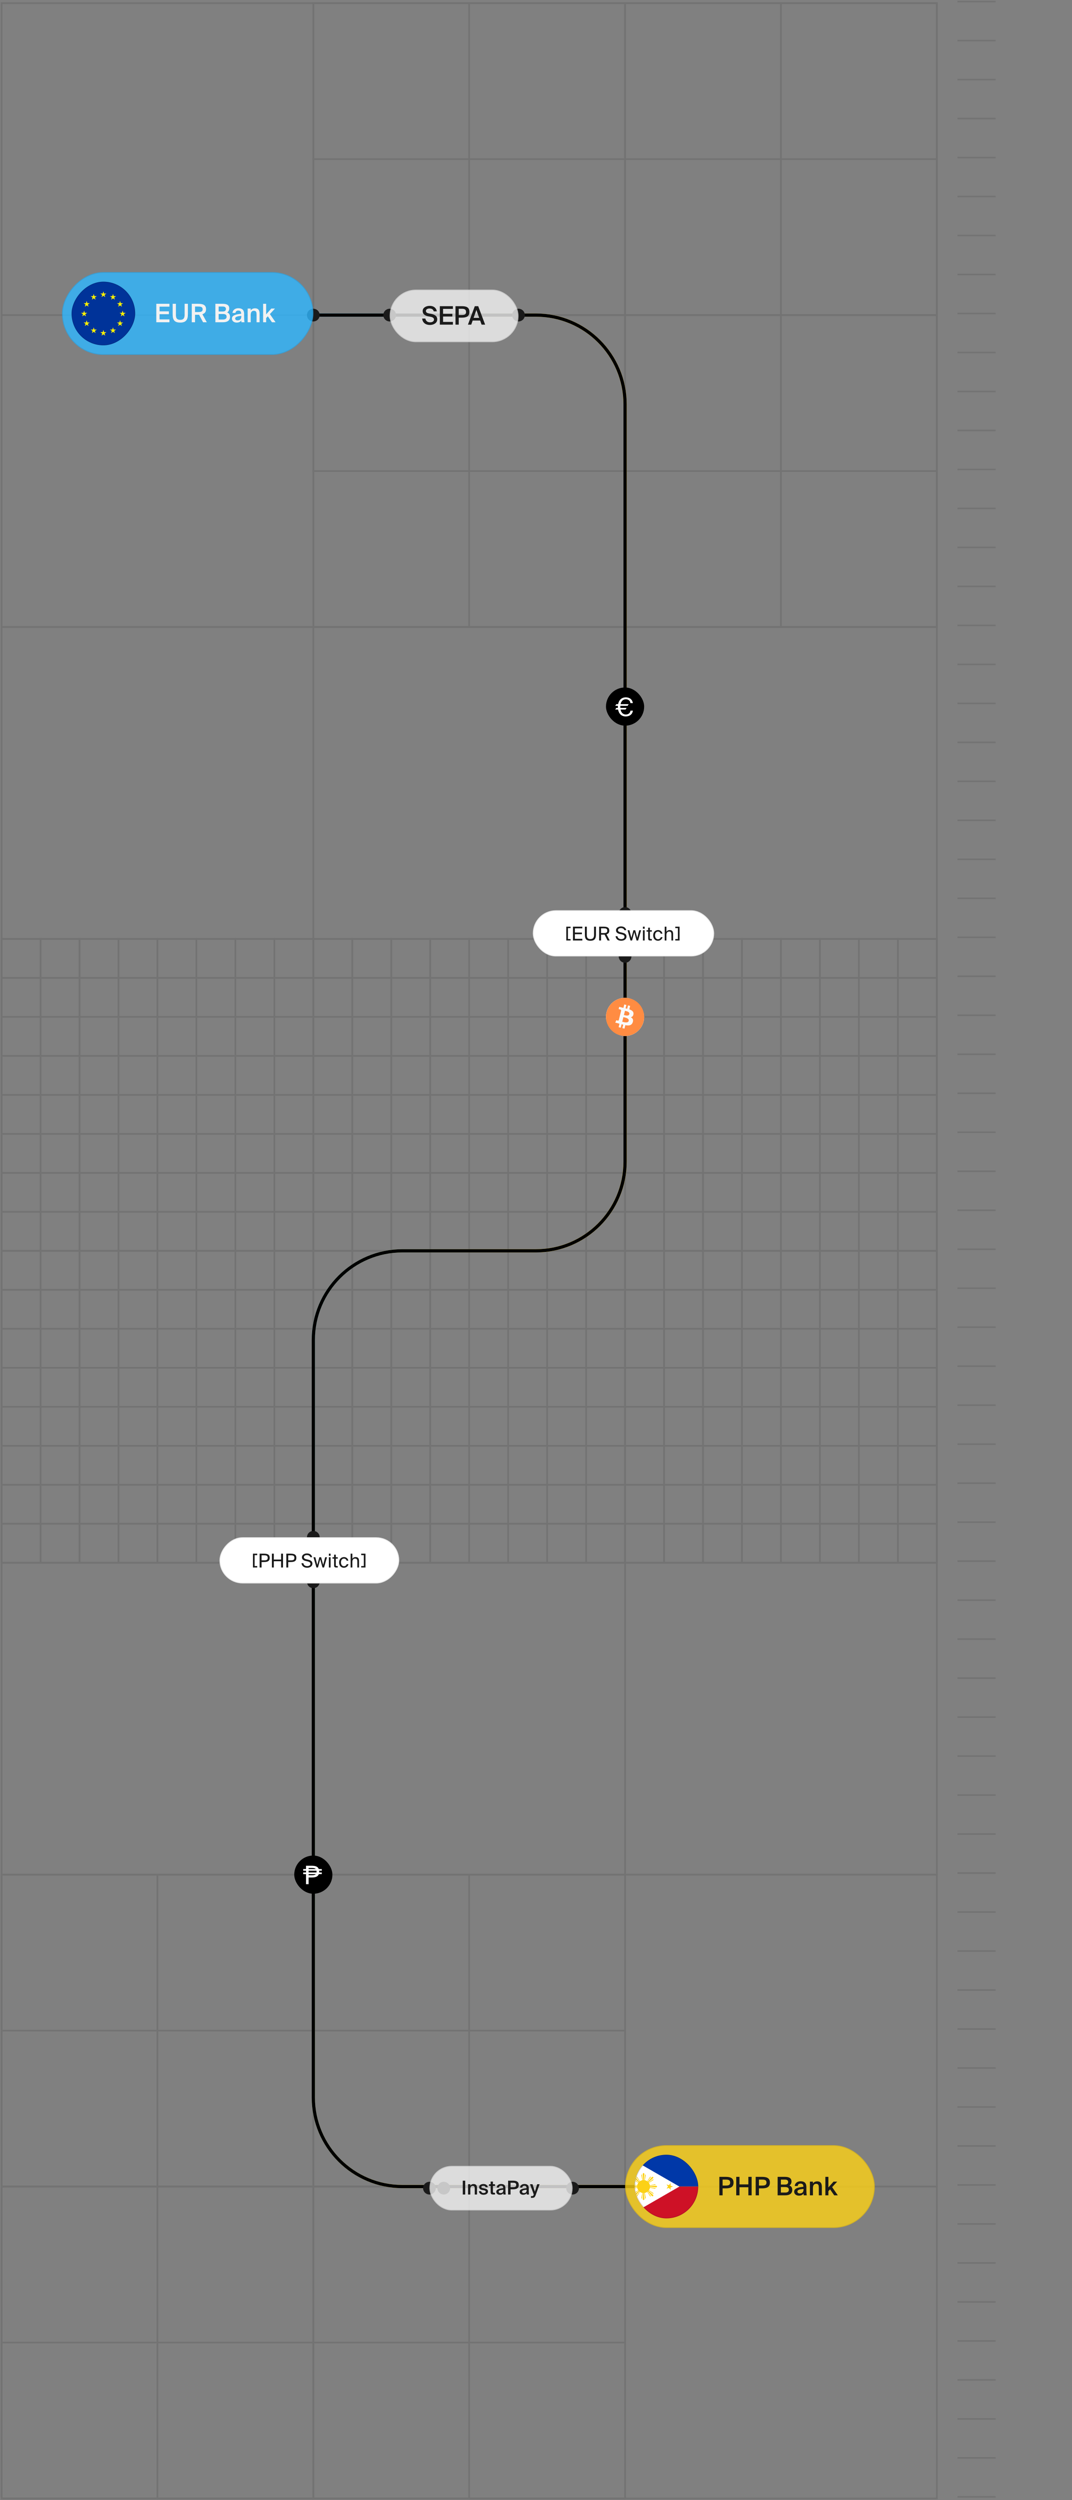 <svg width="674" height="1571" viewBox="0 0 674 1571" fill="none" xmlns="http://www.w3.org/2000/svg">
<rect x="0" y="0" width="674" height="1571" fill="#808080" stroke="none"/>
<g opacity="0.1">
<rect width="588" height="1568" transform="matrix(-1 0 0 1 589 2)" stroke="black"/>
<rect width="196" height="196" transform="matrix(-1 0 0 1 589 2)" stroke="black"/>
<rect width="98" height="98" transform="matrix(-1 0 0 1 589 2)" stroke="black"/>
<rect width="98" height="98" transform="matrix(-1 0 0 1 491 2)" stroke="black"/>
<rect width="98" height="98" transform="matrix(-1 0 0 1 589 100)" stroke="black"/>
<rect width="98" height="98" transform="matrix(-1 0 0 1 491 100)" stroke="black"/>
<rect width="196" height="196" transform="matrix(-1 0 0 1 393 2)" stroke="black"/>
<rect width="98" height="98" transform="matrix(-1 0 0 1 393 2)" stroke="black"/>
<rect width="98" height="98" transform="matrix(-1 0 0 1 295 2)" stroke="black"/>
<rect width="98" height="98" transform="matrix(-1 0 0 1 393 100)" stroke="black"/>
<rect width="98" height="98" transform="matrix(-1 0 0 1 295 100)" stroke="black"/>
<rect width="196" height="196" transform="matrix(-1 0 0 1 197 2)" stroke="black"/>
<rect width="196" height="196" transform="matrix(-1 0 0 1 589 198)" stroke="black"/>
<rect width="98" height="98" transform="matrix(-1 0 0 1 589 198)" stroke="black"/>
<rect width="98" height="98" transform="matrix(-1 0 0 1 491 198)" stroke="black"/>
<rect width="98" height="98" transform="matrix(-1 0 0 1 589 296)" stroke="black"/>
<rect width="98" height="98" transform="matrix(-1 0 0 1 491 296)" stroke="black"/>
<rect width="196" height="196" transform="matrix(-1 0 0 1 393 198)" stroke="black"/>
<rect width="98" height="98" transform="matrix(-1 0 0 1 393 198)" stroke="black"/>
<rect width="98" height="98" transform="matrix(-1 0 0 1 295 198)" stroke="black"/>
<rect width="98" height="98" transform="matrix(-1 0 0 1 393 296)" stroke="black"/>
<rect width="98" height="98" transform="matrix(-1 0 0 1 295 296)" stroke="black"/>
<rect width="196" height="196" transform="matrix(-1 0 0 1 197 198)" stroke="black"/>
<rect width="196" height="196" transform="matrix(-1 0 0 1 589 394)" stroke="black"/>
<rect width="196" height="196" transform="matrix(-1 0 0 1 393 394)" stroke="black"/>
<rect width="196" height="196" transform="matrix(-1 0 0 1 197 394)" stroke="black"/>
<rect width="196" height="196" transform="matrix(-1 0 0 1 589 590)" stroke="black"/>
<rect width="24.5" height="24.5" transform="matrix(-1 0 0 1 589 590)" stroke="black"/>
<rect width="24.5" height="24.5" transform="matrix(-1 0 0 1 564.5 590)" stroke="black"/>
<rect width="24.5" height="24.5" transform="matrix(-1 0 0 1 540 590)" stroke="black"/>
<rect width="24.5" height="24.5" transform="matrix(-1 0 0 1 515.5 590)" stroke="black"/>
<rect width="24.5" height="24.5" transform="matrix(-1 0 0 1 491 590)" stroke="black"/>
<rect width="24.5" height="24.5" transform="matrix(-1 0 0 1 466.5 590)" stroke="black"/>
<rect width="24.5" height="24.5" transform="matrix(-1 0 0 1 442 590)" stroke="black"/>
<rect width="24.5" height="24.5" transform="matrix(-1 0 0 1 417.5 590)" stroke="black"/>
<rect width="24.5" height="24.5" transform="matrix(-1 0 0 1 589 614.5)" stroke="black"/>
<rect width="24.5" height="24.5" transform="matrix(-1 0 0 1 564.5 614.5)" stroke="black"/>
<rect width="24.5" height="24.5" transform="matrix(-1 0 0 1 540 614.5)" stroke="black"/>
<rect width="24.5" height="24.5" transform="matrix(-1 0 0 1 515.5 614.5)" stroke="black"/>
<rect width="24.5" height="24.5" transform="matrix(-1 0 0 1 491 614.5)" stroke="black"/>
<rect width="24.5" height="24.5" transform="matrix(-1 0 0 1 466.5 614.5)" stroke="black"/>
<rect width="24.5" height="24.5" transform="matrix(-1 0 0 1 442 614.5)" stroke="black"/>
<rect width="24.5" height="24.5" transform="matrix(-1 0 0 1 417.5 614.5)" stroke="black"/>
<rect width="24.5" height="24.5" transform="matrix(-1 0 0 1 589 639)" stroke="black"/>
<rect width="24.5" height="24.5" transform="matrix(-1 0 0 1 564.5 639)" stroke="black"/>
<rect width="24.5" height="24.5" transform="matrix(-1 0 0 1 540 639)" stroke="black"/>
<rect width="24.5" height="24.5" transform="matrix(-1 0 0 1 515.5 639)" stroke="black"/>
<rect width="24.5" height="24.5" transform="matrix(-1 0 0 1 491 639)" stroke="black"/>
<rect width="24.5" height="24.5" transform="matrix(-1 0 0 1 466.5 639)" stroke="black"/>
<rect width="24.5" height="24.5" transform="matrix(-1 0 0 1 442 639)" stroke="black"/>
<rect width="24.5" height="24.5" transform="matrix(-1 0 0 1 417.5 639)" stroke="black"/>
<rect width="24.5" height="24.5" transform="matrix(-1 0 0 1 589 663.5)" stroke="black"/>
<rect width="24.5" height="24.5" transform="matrix(-1 0 0 1 564.5 663.5)" stroke="black"/>
<rect width="24.5" height="24.5" transform="matrix(-1 0 0 1 540 663.5)" stroke="black"/>
<rect width="24.5" height="24.5" transform="matrix(-1 0 0 1 515.5 663.5)" stroke="black"/>
<rect width="24.5" height="24.5" transform="matrix(-1 0 0 1 491 663.5)" stroke="black"/>
<rect width="24.5" height="24.5" transform="matrix(-1 0 0 1 466.5 663.5)" stroke="black"/>
<rect width="24.5" height="24.5" transform="matrix(-1 0 0 1 442 663.5)" stroke="black"/>
<rect width="24.5" height="24.5" transform="matrix(-1 0 0 1 417.5 663.5)" stroke="black"/>
<rect width="24.5" height="24.5" transform="matrix(-1 0 0 1 589 688)" stroke="black"/>
<rect width="24.5" height="24.5" transform="matrix(-1 0 0 1 564.5 688)" stroke="black"/>
<rect width="24.5" height="24.5" transform="matrix(-1 0 0 1 540 688)" stroke="black"/>
<rect width="24.5" height="24.5" transform="matrix(-1 0 0 1 515.5 688)" stroke="black"/>
<rect width="24.5" height="24.5" transform="matrix(-1 0 0 1 491 688)" stroke="black"/>
<rect width="24.5" height="24.5" transform="matrix(-1 0 0 1 466.5 688)" stroke="black"/>
<rect width="24.5" height="24.5" transform="matrix(-1 0 0 1 442 688)" stroke="black"/>
<rect width="24.5" height="24.5" transform="matrix(-1 0 0 1 417.5 688)" stroke="black"/>
<rect width="24.5" height="24.5" transform="matrix(-1 0 0 1 589 712.5)" stroke="black"/>
<rect width="24.5" height="24.5" transform="matrix(-1 0 0 1 564.5 712.5)" stroke="black"/>
<rect width="24.5" height="24.5" transform="matrix(-1 0 0 1 540 712.5)" stroke="black"/>
<rect width="24.5" height="24.5" transform="matrix(-1 0 0 1 515.5 712.5)" stroke="black"/>
<rect width="24.5" height="24.5" transform="matrix(-1 0 0 1 491 712.5)" stroke="black"/>
<rect width="24.5" height="24.5" transform="matrix(-1 0 0 1 466.5 712.5)" stroke="black"/>
<rect width="24.5" height="24.5" transform="matrix(-1 0 0 1 442 712.5)" stroke="black"/>
<rect width="24.5" height="24.5" transform="matrix(-1 0 0 1 417.5 712.5)" stroke="black"/>
<rect width="24.5" height="24.5" transform="matrix(-1 0 0 1 589 737)" stroke="black"/>
<rect width="24.5" height="24.5" transform="matrix(-1 0 0 1 564.5 737)" stroke="black"/>
<rect width="24.5" height="24.5" transform="matrix(-1 0 0 1 540 737)" stroke="black"/>
<rect width="24.5" height="24.5" transform="matrix(-1 0 0 1 515.5 737)" stroke="black"/>
<rect width="24.5" height="24.5" transform="matrix(-1 0 0 1 491 737)" stroke="black"/>
<rect width="24.5" height="24.5" transform="matrix(-1 0 0 1 466.5 737)" stroke="black"/>
<rect width="24.5" height="24.5" transform="matrix(-1 0 0 1 442 737)" stroke="black"/>
<rect width="24.5" height="24.5" transform="matrix(-1 0 0 1 417.5 737)" stroke="black"/>
<rect width="24.5" height="24.5" transform="matrix(-1 0 0 1 589 761.5)" stroke="black"/>
<rect width="24.5" height="24.5" transform="matrix(-1 0 0 1 564.5 761.5)" stroke="black"/>
<rect width="24.5" height="24.5" transform="matrix(-1 0 0 1 540 761.5)" stroke="black"/>
<rect width="24.5" height="24.5" transform="matrix(-1 0 0 1 515.5 761.5)" stroke="black"/>
<rect width="24.5" height="24.5" transform="matrix(-1 0 0 1 491 761.5)" stroke="black"/>
<rect width="24.5" height="24.5" transform="matrix(-1 0 0 1 466.5 761.5)" stroke="black"/>
<rect width="24.5" height="24.5" transform="matrix(-1 0 0 1 442 761.5)" stroke="black"/>
<rect width="24.5" height="24.5" transform="matrix(-1 0 0 1 417.5 761.5)" stroke="black"/>
<rect width="196" height="196" transform="matrix(-1 0 0 1 393 590)" stroke="black"/>
<rect width="24.5" height="24.5" transform="matrix(-1 0 0 1 393 590)" stroke="black"/>
<rect width="24.5" height="24.5" transform="matrix(-1 0 0 1 368.5 590)" stroke="black"/>
<rect width="24.5" height="24.5" transform="matrix(-1 0 0 1 344 590)" stroke="black"/>
<rect width="24.5" height="24.5" transform="matrix(-1 0 0 1 319.5 590)" stroke="black"/>
<rect width="24.5" height="24.5" transform="matrix(-1 0 0 1 295 590)" stroke="black"/>
<rect width="24.5" height="24.5" transform="matrix(-1 0 0 1 270.5 590)" stroke="black"/>
<rect width="24.5" height="24.5" transform="matrix(-1 0 0 1 246 590)" stroke="black"/>
<rect width="24.5" height="24.5" transform="matrix(-1 0 0 1 221.5 590)" stroke="black"/>
<rect width="24.5" height="24.5" transform="matrix(-1 0 0 1 393 614.5)" stroke="black"/>
<rect width="24.5" height="24.5" transform="matrix(-1 0 0 1 368.5 614.5)" stroke="black"/>
<rect width="24.5" height="24.5" transform="matrix(-1 0 0 1 344 614.5)" stroke="black"/>
<rect width="24.5" height="24.5" transform="matrix(-1 0 0 1 319.5 614.5)" stroke="black"/>
<rect width="24.5" height="24.5" transform="matrix(-1 0 0 1 295 614.5)" stroke="black"/>
<rect width="24.5" height="24.5" transform="matrix(-1 0 0 1 270.5 614.5)" stroke="black"/>
<rect width="24.5" height="24.5" transform="matrix(-1 0 0 1 246 614.5)" stroke="black"/>
<rect width="24.5" height="24.5" transform="matrix(-1 0 0 1 221.5 614.5)" stroke="black"/>
<rect width="24.5" height="24.5" transform="matrix(-1 0 0 1 393 639)" stroke="black"/>
<rect width="24.5" height="24.5" transform="matrix(-1 0 0 1 368.5 639)" stroke="black"/>
<rect width="24.5" height="24.5" transform="matrix(-1 0 0 1 344 639)" stroke="black"/>
<rect width="24.5" height="24.5" transform="matrix(-1 0 0 1 319.5 639)" stroke="black"/>
<rect width="24.5" height="24.5" transform="matrix(-1 0 0 1 295 639)" stroke="black"/>
<rect width="24.5" height="24.5" transform="matrix(-1 0 0 1 270.5 639)" stroke="black"/>
<rect width="24.5" height="24.5" transform="matrix(-1 0 0 1 246 639)" stroke="black"/>
<rect width="24.5" height="24.5" transform="matrix(-1 0 0 1 221.5 639)" stroke="black"/>
<rect width="24.5" height="24.5" transform="matrix(-1 0 0 1 393 663.5)" stroke="black"/>
<rect width="24.5" height="24.5" transform="matrix(-1 0 0 1 368.5 663.5)" stroke="black"/>
<rect width="24.5" height="24.5" transform="matrix(-1 0 0 1 344 663.5)" stroke="black"/>
<rect width="24.5" height="24.5" transform="matrix(-1 0 0 1 319.5 663.5)" stroke="black"/>
<rect width="24.5" height="24.5" transform="matrix(-1 0 0 1 295 663.5)" stroke="black"/>
<rect width="24.5" height="24.5" transform="matrix(-1 0 0 1 270.5 663.5)" stroke="black"/>
<rect width="24.5" height="24.5" transform="matrix(-1 0 0 1 246 663.5)" stroke="black"/>
<rect width="24.5" height="24.5" transform="matrix(-1 0 0 1 221.5 663.5)" stroke="black"/>
<rect width="24.5" height="24.5" transform="matrix(-1 0 0 1 393 688)" stroke="black"/>
<rect width="24.5" height="24.5" transform="matrix(-1 0 0 1 368.5 688)" stroke="black"/>
<rect width="24.5" height="24.5" transform="matrix(-1 0 0 1 344 688)" stroke="black"/>
<rect width="24.5" height="24.5" transform="matrix(-1 0 0 1 319.5 688)" stroke="black"/>
<rect width="24.5" height="24.5" transform="matrix(-1 0 0 1 295 688)" stroke="black"/>
<rect width="24.5" height="24.5" transform="matrix(-1 0 0 1 270.5 688)" stroke="black"/>
<rect width="24.5" height="24.5" transform="matrix(-1 0 0 1 246 688)" stroke="black"/>
<rect width="24.5" height="24.5" transform="matrix(-1 0 0 1 221.5 688)" stroke="black"/>
<rect width="24.5" height="24.5" transform="matrix(-1 0 0 1 393 712.5)" stroke="black"/>
<rect width="24.5" height="24.5" transform="matrix(-1 0 0 1 368.5 712.5)" stroke="black"/>
<rect width="24.5" height="24.5" transform="matrix(-1 0 0 1 344 712.5)" stroke="black"/>
<rect width="24.5" height="24.5" transform="matrix(-1 0 0 1 319.5 712.5)" stroke="black"/>
<rect width="24.5" height="24.5" transform="matrix(-1 0 0 1 295 712.5)" stroke="black"/>
<rect width="24.5" height="24.5" transform="matrix(-1 0 0 1 270.5 712.5)" stroke="black"/>
<rect width="24.5" height="24.5" transform="matrix(-1 0 0 1 246 712.5)" stroke="black"/>
<rect width="24.5" height="24.5" transform="matrix(-1 0 0 1 221.5 712.5)" stroke="black"/>
<rect width="24.5" height="24.5" transform="matrix(-1 0 0 1 393 737)" stroke="black"/>
<rect width="24.5" height="24.5" transform="matrix(-1 0 0 1 368.5 737)" stroke="black"/>
<rect width="24.5" height="24.5" transform="matrix(-1 0 0 1 344 737)" stroke="black"/>
<rect width="24.5" height="24.5" transform="matrix(-1 0 0 1 319.5 737)" stroke="black"/>
<rect width="24.5" height="24.5" transform="matrix(-1 0 0 1 295 737)" stroke="black"/>
<rect width="24.5" height="24.5" transform="matrix(-1 0 0 1 270.5 737)" stroke="black"/>
<rect width="24.5" height="24.5" transform="matrix(-1 0 0 1 246 737)" stroke="black"/>
<rect width="24.5" height="24.5" transform="matrix(-1 0 0 1 221.5 737)" stroke="black"/>
<rect width="24.5" height="24.5" transform="matrix(-1 0 0 1 393 761.5)" stroke="black"/>
<rect width="24.5" height="24.5" transform="matrix(-1 0 0 1 368.5 761.5)" stroke="black"/>
<rect width="24.5" height="24.5" transform="matrix(-1 0 0 1 344 761.5)" stroke="black"/>
<rect width="24.5" height="24.5" transform="matrix(-1 0 0 1 319.5 761.5)" stroke="black"/>
<rect width="24.5" height="24.5" transform="matrix(-1 0 0 1 295 761.5)" stroke="black"/>
<rect width="24.5" height="24.5" transform="matrix(-1 0 0 1 270.5 761.5)" stroke="black"/>
<rect width="24.5" height="24.5" transform="matrix(-1 0 0 1 246 761.5)" stroke="black"/>
<rect width="24.5" height="24.5" transform="matrix(-1 0 0 1 221.5 761.5)" stroke="black"/>
<rect width="196" height="196" transform="matrix(-1 0 0 1 197 590)" stroke="black"/>
<rect width="24.5" height="24.5" transform="matrix(-1 0 0 1 197 590)" stroke="black"/>
<rect width="24.5" height="24.5" transform="matrix(-1 0 0 1 172.5 590)" stroke="black"/>
<rect width="24.5" height="24.5" transform="matrix(-1 0 0 1 148 590)" stroke="black"/>
<rect width="24.5" height="24.5" transform="matrix(-1 0 0 1 123.5 590)" stroke="black"/>
<rect width="24.5" height="24.5" transform="matrix(-1 0 0 1 99 590)" stroke="black"/>
<rect width="24.5" height="24.5" transform="matrix(-1 0 0 1 74.5 590)" stroke="black"/>
<rect width="24.5" height="24.5" transform="matrix(-1 0 0 1 50 590)" stroke="black"/>
<rect width="24.5" height="24.5" transform="matrix(-1 0 0 1 25.5 590)" stroke="black"/>
<rect width="24.5" height="24.5" transform="matrix(-1 0 0 1 197 614.5)" stroke="black"/>
<rect width="24.5" height="24.5" transform="matrix(-1 0 0 1 172.5 614.5)" stroke="black"/>
<rect width="24.5" height="24.5" transform="matrix(-1 0 0 1 148 614.5)" stroke="black"/>
<rect width="24.5" height="24.5" transform="matrix(-1 0 0 1 123.5 614.5)" stroke="black"/>
<rect width="24.5" height="24.5" transform="matrix(-1 0 0 1 99 614.5)" stroke="black"/>
<rect width="24.5" height="24.5" transform="matrix(-1 0 0 1 74.5 614.5)" stroke="black"/>
<rect width="24.5" height="24.5" transform="matrix(-1 0 0 1 50 614.5)" stroke="black"/>
<rect width="24.5" height="24.5" transform="matrix(-1 0 0 1 25.5 614.5)" stroke="black"/>
<rect width="24.5" height="24.5" transform="matrix(-1 0 0 1 197 639)" stroke="black"/>
<rect width="24.5" height="24.5" transform="matrix(-1 0 0 1 172.5 639)" stroke="black"/>
<rect width="24.5" height="24.5" transform="matrix(-1 0 0 1 148 639)" stroke="black"/>
<rect width="24.5" height="24.5" transform="matrix(-1 0 0 1 123.5 639)" stroke="black"/>
<rect width="24.5" height="24.5" transform="matrix(-1 0 0 1 99 639)" stroke="black"/>
<rect width="24.5" height="24.5" transform="matrix(-1 0 0 1 74.5 639)" stroke="black"/>
<rect width="24.5" height="24.5" transform="matrix(-1 0 0 1 50 639)" stroke="black"/>
<rect width="24.5" height="24.5" transform="matrix(-1 0 0 1 25.5 639)" stroke="black"/>
<rect width="24.5" height="24.5" transform="matrix(-1 0 0 1 197 663.5)" stroke="black"/>
<rect width="24.5" height="24.5" transform="matrix(-1 0 0 1 172.5 663.5)" stroke="black"/>
<rect width="24.5" height="24.5" transform="matrix(-1 0 0 1 148 663.5)" stroke="black"/>
<rect width="24.5" height="24.5" transform="matrix(-1 0 0 1 123.5 663.5)" stroke="black"/>
<rect width="24.5" height="24.5" transform="matrix(-1 0 0 1 99 663.5)" stroke="black"/>
<rect width="24.5" height="24.5" transform="matrix(-1 0 0 1 74.5 663.5)" stroke="black"/>
<rect width="24.5" height="24.5" transform="matrix(-1 0 0 1 50 663.5)" stroke="black"/>
<rect width="24.5" height="24.5" transform="matrix(-1 0 0 1 25.5 663.5)" stroke="black"/>
<rect width="24.5" height="24.5" transform="matrix(-1 0 0 1 197 688)" stroke="black"/>
<rect width="24.5" height="24.5" transform="matrix(-1 0 0 1 172.5 688)" stroke="black"/>
<rect width="24.5" height="24.5" transform="matrix(-1 0 0 1 148 688)" stroke="black"/>
<rect width="24.5" height="24.5" transform="matrix(-1 0 0 1 123.5 688)" stroke="black"/>
<rect width="24.5" height="24.5" transform="matrix(-1 0 0 1 99 688)" stroke="black"/>
<rect width="24.5" height="24.5" transform="matrix(-1 0 0 1 74.5 688)" stroke="black"/>
<rect width="24.5" height="24.5" transform="matrix(-1 0 0 1 50 688)" stroke="black"/>
<rect width="24.5" height="24.5" transform="matrix(-1 0 0 1 25.5 688)" stroke="black"/>
<rect width="24.5" height="24.5" transform="matrix(-1 0 0 1 197 712.5)" stroke="black"/>
<rect width="24.5" height="24.5" transform="matrix(-1 0 0 1 172.5 712.5)" stroke="black"/>
<rect width="24.5" height="24.5" transform="matrix(-1 0 0 1 148 712.5)" stroke="black"/>
<rect width="24.5" height="24.5" transform="matrix(-1 0 0 1 123.5 712.5)" stroke="black"/>
<rect width="24.5" height="24.5" transform="matrix(-1 0 0 1 99 712.5)" stroke="black"/>
<rect width="24.5" height="24.5" transform="matrix(-1 0 0 1 74.5 712.5)" stroke="black"/>
<rect width="24.5" height="24.5" transform="matrix(-1 0 0 1 50 712.5)" stroke="black"/>
<rect width="24.5" height="24.5" transform="matrix(-1 0 0 1 25.5 712.5)" stroke="black"/>
<rect width="24.5" height="24.5" transform="matrix(-1 0 0 1 197 737)" stroke="black"/>
<rect width="24.5" height="24.5" transform="matrix(-1 0 0 1 172.5 737)" stroke="black"/>
<rect width="24.5" height="24.5" transform="matrix(-1 0 0 1 148 737)" stroke="black"/>
<rect width="24.5" height="24.5" transform="matrix(-1 0 0 1 123.5 737)" stroke="black"/>
<rect width="24.5" height="24.5" transform="matrix(-1 0 0 1 99 737)" stroke="black"/>
<rect width="24.5" height="24.5" transform="matrix(-1 0 0 1 74.5 737)" stroke="black"/>
<rect width="24.5" height="24.5" transform="matrix(-1 0 0 1 50 737)" stroke="black"/>
<rect width="24.5" height="24.5" transform="matrix(-1 0 0 1 25.5 737)" stroke="black"/>
<rect width="24.5" height="24.5" transform="matrix(-1 0 0 1 197 761.5)" stroke="black"/>
<rect width="24.5" height="24.5" transform="matrix(-1 0 0 1 172.5 761.5)" stroke="black"/>
<rect width="24.5" height="24.5" transform="matrix(-1 0 0 1 148 761.5)" stroke="black"/>
<rect width="24.5" height="24.5" transform="matrix(-1 0 0 1 123.5 761.5)" stroke="black"/>
<rect width="24.5" height="24.5" transform="matrix(-1 0 0 1 99 761.5)" stroke="black"/>
<rect width="24.5" height="24.5" transform="matrix(-1 0 0 1 74.5 761.5)" stroke="black"/>
<rect width="24.5" height="24.5" transform="matrix(-1 0 0 1 50 761.5)" stroke="black"/>
<rect width="24.5" height="24.5" transform="matrix(-1 0 0 1 25.5 761.5)" stroke="black"/>
<rect width="196" height="196" transform="matrix(-1 0 0 1 589 786)" stroke="black"/>
<rect width="24.5" height="24.5" transform="matrix(-1 0 0 1 589 786)" stroke="black"/>
<rect width="24.5" height="24.5" transform="matrix(-1 0 0 1 564.5 786)" stroke="black"/>
<rect width="24.5" height="24.5" transform="matrix(-1 0 0 1 540 786)" stroke="black"/>
<rect width="24.5" height="24.5" transform="matrix(-1 0 0 1 515.5 786)" stroke="black"/>
<rect width="24.5" height="24.5" transform="matrix(-1 0 0 1 491 786)" stroke="black"/>
<rect width="24.5" height="24.5" transform="matrix(-1 0 0 1 466.5 786)" stroke="black"/>
<rect width="24.5" height="24.5" transform="matrix(-1 0 0 1 442 786)" stroke="black"/>
<rect width="24.5" height="24.5" transform="matrix(-1 0 0 1 417.5 786)" stroke="black"/>
<rect width="24.5" height="24.5" transform="matrix(-1 0 0 1 589 810.5)" stroke="black"/>
<rect width="24.5" height="24.5" transform="matrix(-1 0 0 1 564.5 810.5)" stroke="black"/>
<rect width="24.5" height="24.5" transform="matrix(-1 0 0 1 540 810.5)" stroke="black"/>
<rect width="24.5" height="24.5" transform="matrix(-1 0 0 1 515.5 810.5)" stroke="black"/>
<rect width="24.5" height="24.5" transform="matrix(-1 0 0 1 491 810.5)" stroke="black"/>
<rect width="24.5" height="24.5" transform="matrix(-1 0 0 1 466.5 810.5)" stroke="black"/>
<rect width="24.5" height="24.5" transform="matrix(-1 0 0 1 442 810.5)" stroke="black"/>
<rect width="24.5" height="24.5" transform="matrix(-1 0 0 1 417.5 810.5)" stroke="black"/>
<rect width="24.5" height="24.5" transform="matrix(-1 0 0 1 589 835)" stroke="black"/>
<rect width="24.5" height="24.5" transform="matrix(-1 0 0 1 564.5 835)" stroke="black"/>
<rect width="24.5" height="24.5" transform="matrix(-1 0 0 1 540 835)" stroke="black"/>
<rect width="24.5" height="24.5" transform="matrix(-1 0 0 1 515.5 835)" stroke="black"/>
<rect width="24.5" height="24.5" transform="matrix(-1 0 0 1 491 835)" stroke="black"/>
<rect width="24.5" height="24.5" transform="matrix(-1 0 0 1 466.5 835)" stroke="black"/>
<rect width="24.5" height="24.5" transform="matrix(-1 0 0 1 442 835)" stroke="black"/>
<rect width="24.5" height="24.5" transform="matrix(-1 0 0 1 417.5 835)" stroke="black"/>
<rect width="24.5" height="24.5" transform="matrix(-1 0 0 1 589 859.5)" stroke="black"/>
<rect width="24.5" height="24.5" transform="matrix(-1 0 0 1 564.5 859.5)" stroke="black"/>
<rect width="24.5" height="24.5" transform="matrix(-1 0 0 1 540 859.5)" stroke="black"/>
<rect width="24.5" height="24.5" transform="matrix(-1 0 0 1 515.5 859.5)" stroke="black"/>
<rect width="24.5" height="24.5" transform="matrix(-1 0 0 1 491 859.5)" stroke="black"/>
<rect width="24.5" height="24.5" transform="matrix(-1 0 0 1 466.5 859.5)" stroke="black"/>
<rect width="24.5" height="24.5" transform="matrix(-1 0 0 1 442 859.5)" stroke="black"/>
<rect width="24.5" height="24.5" transform="matrix(-1 0 0 1 417.5 859.5)" stroke="black"/>
<rect width="24.5" height="24.5" transform="matrix(-1 0 0 1 589 884)" stroke="black"/>
<rect width="24.5" height="24.5" transform="matrix(-1 0 0 1 564.5 884)" stroke="black"/>
<rect width="24.5" height="24.5" transform="matrix(-1 0 0 1 540 884)" stroke="black"/>
<rect width="24.5" height="24.5" transform="matrix(-1 0 0 1 515.5 884)" stroke="black"/>
<rect width="24.5" height="24.5" transform="matrix(-1 0 0 1 491 884)" stroke="black"/>
<rect width="24.5" height="24.5" transform="matrix(-1 0 0 1 466.5 884)" stroke="black"/>
<rect width="24.5" height="24.5" transform="matrix(-1 0 0 1 442 884)" stroke="black"/>
<rect width="24.5" height="24.5" transform="matrix(-1 0 0 1 417.5 884)" stroke="black"/>
<rect width="24.5" height="24.5" transform="matrix(-1 0 0 1 589 908.5)" stroke="black"/>
<rect width="24.5" height="24.5" transform="matrix(-1 0 0 1 564.5 908.5)" stroke="black"/>
<rect width="24.5" height="24.5" transform="matrix(-1 0 0 1 540 908.5)" stroke="black"/>
<rect width="24.5" height="24.5" transform="matrix(-1 0 0 1 515.5 908.5)" stroke="black"/>
<rect width="24.5" height="24.5" transform="matrix(-1 0 0 1 491 908.5)" stroke="black"/>
<rect width="24.5" height="24.5" transform="matrix(-1 0 0 1 466.5 908.5)" stroke="black"/>
<rect width="24.5" height="24.5" transform="matrix(-1 0 0 1 442 908.5)" stroke="black"/>
<rect width="24.5" height="24.5" transform="matrix(-1 0 0 1 417.5 908.5)" stroke="black"/>
<rect width="24.5" height="24.5" transform="matrix(-1 0 0 1 589 933)" stroke="black"/>
<rect width="24.5" height="24.5" transform="matrix(-1 0 0 1 564.5 933)" stroke="black"/>
<rect width="24.5" height="24.5" transform="matrix(-1 0 0 1 540 933)" stroke="black"/>
<rect width="24.5" height="24.5" transform="matrix(-1 0 0 1 515.5 933)" stroke="black"/>
<rect width="24.5" height="24.5" transform="matrix(-1 0 0 1 491 933)" stroke="black"/>
<rect width="24.5" height="24.5" transform="matrix(-1 0 0 1 466.5 933)" stroke="black"/>
<rect width="24.5" height="24.5" transform="matrix(-1 0 0 1 442 933)" stroke="black"/>
<rect width="24.5" height="24.5" transform="matrix(-1 0 0 1 417.5 933)" stroke="black"/>
<rect width="24.5" height="24.5" transform="matrix(-1 0 0 1 589 957.5)" stroke="black"/>
<rect width="24.5" height="24.5" transform="matrix(-1 0 0 1 564.5 957.5)" stroke="black"/>
<rect width="24.5" height="24.5" transform="matrix(-1 0 0 1 540 957.5)" stroke="black"/>
<rect width="24.5" height="24.5" transform="matrix(-1 0 0 1 515.5 957.5)" stroke="black"/>
<rect width="24.5" height="24.5" transform="matrix(-1 0 0 1 491 957.5)" stroke="black"/>
<rect width="24.5" height="24.5" transform="matrix(-1 0 0 1 466.5 957.5)" stroke="black"/>
<rect width="24.5" height="24.5" transform="matrix(-1 0 0 1 442 957.5)" stroke="black"/>
<rect width="24.5" height="24.5" transform="matrix(-1 0 0 1 417.5 957.5)" stroke="black"/>
<rect width="196" height="196" transform="matrix(-1 0 0 1 393 786)" stroke="black"/>
<rect width="24.5" height="24.5" transform="matrix(-1 0 0 1 393 786)" stroke="black"/>
<rect width="24.5" height="24.5" transform="matrix(-1 0 0 1 368.5 786)" stroke="black"/>
<rect width="24.5" height="24.5" transform="matrix(-1 0 0 1 344 786)" stroke="black"/>
<rect width="24.5" height="24.5" transform="matrix(-1 0 0 1 319.5 786)" stroke="black"/>
<rect width="24.5" height="24.5" transform="matrix(-1 0 0 1 295 786)" stroke="black"/>
<rect width="24.5" height="24.5" transform="matrix(-1 0 0 1 270.5 786)" stroke="black"/>
<rect width="24.5" height="24.5" transform="matrix(-1 0 0 1 246 786)" stroke="black"/>
<rect width="24.5" height="24.5" transform="matrix(-1 0 0 1 221.5 786)" stroke="black"/>
<rect width="24.5" height="24.5" transform="matrix(-1 0 0 1 393 810.5)" stroke="black"/>
<rect width="24.5" height="24.5" transform="matrix(-1 0 0 1 368.5 810.5)" stroke="black"/>
<rect width="24.5" height="24.5" transform="matrix(-1 0 0 1 344 810.5)" stroke="black"/>
<rect width="24.5" height="24.5" transform="matrix(-1 0 0 1 319.5 810.5)" stroke="black"/>
<rect width="24.5" height="24.5" transform="matrix(-1 0 0 1 295 810.5)" stroke="black"/>
<rect width="24.5" height="24.5" transform="matrix(-1 0 0 1 270.5 810.5)" stroke="black"/>
<rect width="24.5" height="24.5" transform="matrix(-1 0 0 1 246 810.5)" stroke="black"/>
<rect width="24.5" height="24.5" transform="matrix(-1 0 0 1 221.5 810.5)" stroke="black"/>
<rect width="24.5" height="24.5" transform="matrix(-1 0 0 1 393 835)" stroke="black"/>
<rect width="24.5" height="24.5" transform="matrix(-1 0 0 1 368.5 835)" stroke="black"/>
<rect width="24.5" height="24.5" transform="matrix(-1 0 0 1 344 835)" stroke="black"/>
<rect width="24.5" height="24.5" transform="matrix(-1 0 0 1 319.5 835)" stroke="black"/>
<rect width="24.5" height="24.5" transform="matrix(-1 0 0 1 295 835)" stroke="black"/>
<rect width="24.5" height="24.5" transform="matrix(-1 0 0 1 270.5 835)" stroke="black"/>
<rect width="24.5" height="24.5" transform="matrix(-1 0 0 1 246 835)" stroke="black"/>
<rect width="24.5" height="24.5" transform="matrix(-1 0 0 1 221.5 835)" stroke="black"/>
<rect width="24.5" height="24.5" transform="matrix(-1 0 0 1 393 859.5)" stroke="black"/>
<rect width="24.5" height="24.5" transform="matrix(-1 0 0 1 368.5 859.5)" stroke="black"/>
<rect width="24.5" height="24.5" transform="matrix(-1 0 0 1 344 859.5)" stroke="black"/>
<rect width="24.5" height="24.5" transform="matrix(-1 0 0 1 319.5 859.5)" stroke="black"/>
<rect width="24.5" height="24.5" transform="matrix(-1 0 0 1 295 859.5)" stroke="black"/>
<rect width="24.5" height="24.5" transform="matrix(-1 0 0 1 270.5 859.5)" stroke="black"/>
<rect width="24.5" height="24.5" transform="matrix(-1 0 0 1 246 859.5)" stroke="black"/>
<rect width="24.5" height="24.5" transform="matrix(-1 0 0 1 221.5 859.5)" stroke="black"/>
<rect width="24.5" height="24.5" transform="matrix(-1 0 0 1 393 884)" stroke="black"/>
<rect width="24.5" height="24.5" transform="matrix(-1 0 0 1 368.5 884)" stroke="black"/>
<rect width="24.5" height="24.5" transform="matrix(-1 0 0 1 344 884)" stroke="black"/>
<rect width="24.5" height="24.5" transform="matrix(-1 0 0 1 319.5 884)" stroke="black"/>
<rect width="24.5" height="24.5" transform="matrix(-1 0 0 1 295 884)" stroke="black"/>
<rect width="24.5" height="24.5" transform="matrix(-1 0 0 1 270.5 884)" stroke="black"/>
<rect width="24.5" height="24.5" transform="matrix(-1 0 0 1 246 884)" stroke="black"/>
<rect width="24.5" height="24.5" transform="matrix(-1 0 0 1 221.5 884)" stroke="black"/>
<rect width="24.5" height="24.5" transform="matrix(-1 0 0 1 393 908.5)" stroke="black"/>
<rect width="24.5" height="24.5" transform="matrix(-1 0 0 1 368.5 908.5)" stroke="black"/>
<rect width="24.5" height="24.5" transform="matrix(-1 0 0 1 344 908.5)" stroke="black"/>
<rect width="24.5" height="24.5" transform="matrix(-1 0 0 1 319.5 908.5)" stroke="black"/>
<rect width="24.5" height="24.5" transform="matrix(-1 0 0 1 295 908.5)" stroke="black"/>
<rect width="24.5" height="24.5" transform="matrix(-1 0 0 1 270.5 908.5)" stroke="black"/>
<rect width="24.5" height="24.5" transform="matrix(-1 0 0 1 246 908.5)" stroke="black"/>
<rect width="24.5" height="24.5" transform="matrix(-1 0 0 1 221.5 908.5)" stroke="black"/>
<rect width="24.5" height="24.5" transform="matrix(-1 0 0 1 393 933)" stroke="black"/>
<rect width="24.5" height="24.5" transform="matrix(-1 0 0 1 368.5 933)" stroke="black"/>
<rect width="24.5" height="24.5" transform="matrix(-1 0 0 1 344 933)" stroke="black"/>
<rect width="24.5" height="24.5" transform="matrix(-1 0 0 1 319.5 933)" stroke="black"/>
<rect width="24.5" height="24.5" transform="matrix(-1 0 0 1 295 933)" stroke="black"/>
<rect width="24.5" height="24.5" transform="matrix(-1 0 0 1 270.5 933)" stroke="black"/>
<rect width="24.5" height="24.5" transform="matrix(-1 0 0 1 246 933)" stroke="black"/>
<rect width="24.5" height="24.5" transform="matrix(-1 0 0 1 221.5 933)" stroke="black"/>
<rect width="24.5" height="24.5" transform="matrix(-1 0 0 1 393 957.5)" stroke="black"/>
<rect width="24.5" height="24.5" transform="matrix(-1 0 0 1 368.5 957.5)" stroke="black"/>
<rect width="24.5" height="24.5" transform="matrix(-1 0 0 1 344 957.5)" stroke="black"/>
<rect width="24.5" height="24.5" transform="matrix(-1 0 0 1 319.5 957.5)" stroke="black"/>
<rect width="24.5" height="24.5" transform="matrix(-1 0 0 1 295 957.5)" stroke="black"/>
<rect width="24.5" height="24.5" transform="matrix(-1 0 0 1 270.5 957.5)" stroke="black"/>
<rect width="24.5" height="24.5" transform="matrix(-1 0 0 1 246 957.5)" stroke="black"/>
<rect width="24.5" height="24.5" transform="matrix(-1 0 0 1 221.5 957.5)" stroke="black"/>
<rect width="196" height="196" transform="matrix(-1 0 0 1 197 786)" stroke="black"/>
<rect width="24.5" height="24.5" transform="matrix(-1 0 0 1 197 786)" stroke="black"/>
<rect width="24.5" height="24.5" transform="matrix(-1 0 0 1 172.5 786)" stroke="black"/>
<rect width="24.5" height="24.5" transform="matrix(-1 0 0 1 148 786)" stroke="black"/>
<rect width="24.5" height="24.5" transform="matrix(-1 0 0 1 123.5 786)" stroke="black"/>
<rect width="24.5" height="24.5" transform="matrix(-1 0 0 1 99 786)" stroke="black"/>
<rect width="24.5" height="24.5" transform="matrix(-1 0 0 1 74.5 786)" stroke="black"/>
<rect width="24.5" height="24.5" transform="matrix(-1 0 0 1 50 786)" stroke="black"/>
<rect width="24.5" height="24.5" transform="matrix(-1 0 0 1 25.5 786)" stroke="black"/>
<rect width="24.5" height="24.5" transform="matrix(-1 0 0 1 197 810.5)" stroke="black"/>
<rect width="24.5" height="24.5" transform="matrix(-1 0 0 1 172.5 810.5)" stroke="black"/>
<rect width="24.5" height="24.5" transform="matrix(-1 0 0 1 148 810.5)" stroke="black"/>
<rect width="24.5" height="24.5" transform="matrix(-1 0 0 1 123.5 810.5)" stroke="black"/>
<rect width="24.5" height="24.5" transform="matrix(-1 0 0 1 99 810.5)" stroke="black"/>
<rect width="24.5" height="24.5" transform="matrix(-1 0 0 1 74.5 810.5)" stroke="black"/>
<rect width="24.5" height="24.5" transform="matrix(-1 0 0 1 50 810.5)" stroke="black"/>
<rect width="24.5" height="24.5" transform="matrix(-1 0 0 1 25.5 810.5)" stroke="black"/>
<rect width="24.5" height="24.5" transform="matrix(-1 0 0 1 197 835)" stroke="black"/>
<rect width="24.5" height="24.5" transform="matrix(-1 0 0 1 172.5 835)" stroke="black"/>
<rect width="24.5" height="24.5" transform="matrix(-1 0 0 1 148 835)" stroke="black"/>
<rect width="24.5" height="24.5" transform="matrix(-1 0 0 1 123.5 835)" stroke="black"/>
<rect width="24.5" height="24.5" transform="matrix(-1 0 0 1 99 835)" stroke="black"/>
<rect width="24.5" height="24.5" transform="matrix(-1 0 0 1 74.5 835)" stroke="black"/>
<rect width="24.5" height="24.5" transform="matrix(-1 0 0 1 50 835)" stroke="black"/>
<rect width="24.5" height="24.5" transform="matrix(-1 0 0 1 25.5 835)" stroke="black"/>
<rect width="24.5" height="24.5" transform="matrix(-1 0 0 1 197 859.5)" stroke="black"/>
<rect width="24.5" height="24.5" transform="matrix(-1 0 0 1 172.5 859.5)" stroke="black"/>
<rect width="24.5" height="24.5" transform="matrix(-1 0 0 1 148 859.5)" stroke="black"/>
<rect width="24.5" height="24.5" transform="matrix(-1 0 0 1 123.5 859.5)" stroke="black"/>
<rect width="24.5" height="24.5" transform="matrix(-1 0 0 1 99 859.5)" stroke="black"/>
<rect width="24.5" height="24.5" transform="matrix(-1 0 0 1 74.5 859.5)" stroke="black"/>
<rect width="24.5" height="24.5" transform="matrix(-1 0 0 1 50 859.5)" stroke="black"/>
<rect width="24.5" height="24.5" transform="matrix(-1 0 0 1 25.5 859.5)" stroke="black"/>
<rect width="24.5" height="24.5" transform="matrix(-1 0 0 1 197 884)" stroke="black"/>
<rect width="24.5" height="24.5" transform="matrix(-1 0 0 1 172.5 884)" stroke="black"/>
<rect width="24.5" height="24.5" transform="matrix(-1 0 0 1 148 884)" stroke="black"/>
<rect width="24.5" height="24.5" transform="matrix(-1 0 0 1 123.5 884)" stroke="black"/>
<rect width="24.5" height="24.5" transform="matrix(-1 0 0 1 99 884)" stroke="black"/>
<rect width="24.5" height="24.5" transform="matrix(-1 0 0 1 74.5 884)" stroke="black"/>
<rect width="24.5" height="24.5" transform="matrix(-1 0 0 1 50 884)" stroke="black"/>
<rect width="24.5" height="24.5" transform="matrix(-1 0 0 1 25.5 884)" stroke="black"/>
<rect width="24.5" height="24.5" transform="matrix(-1 0 0 1 197 908.5)" stroke="black"/>
<rect width="24.5" height="24.5" transform="matrix(-1 0 0 1 172.5 908.5)" stroke="black"/>
<rect width="24.5" height="24.5" transform="matrix(-1 0 0 1 148 908.5)" stroke="black"/>
<rect width="24.5" height="24.5" transform="matrix(-1 0 0 1 123.5 908.5)" stroke="black"/>
<rect width="24.5" height="24.5" transform="matrix(-1 0 0 1 99 908.5)" stroke="black"/>
<rect width="24.5" height="24.5" transform="matrix(-1 0 0 1 74.5 908.5)" stroke="black"/>
<rect width="24.5" height="24.5" transform="matrix(-1 0 0 1 50 908.5)" stroke="black"/>
<rect width="24.5" height="24.5" transform="matrix(-1 0 0 1 25.5 908.5)" stroke="black"/>
<rect width="24.5" height="24.5" transform="matrix(-1 0 0 1 197 933)" stroke="black"/>
<rect width="24.5" height="24.5" transform="matrix(-1 0 0 1 172.5 933)" stroke="black"/>
<rect width="24.5" height="24.5" transform="matrix(-1 0 0 1 148 933)" stroke="black"/>
<rect width="24.5" height="24.5" transform="matrix(-1 0 0 1 123.5 933)" stroke="black"/>
<rect width="24.5" height="24.5" transform="matrix(-1 0 0 1 99 933)" stroke="black"/>
<rect width="24.5" height="24.5" transform="matrix(-1 0 0 1 74.5 933)" stroke="black"/>
<rect width="24.5" height="24.5" transform="matrix(-1 0 0 1 50 933)" stroke="black"/>
<rect width="24.5" height="24.5" transform="matrix(-1 0 0 1 25.5 933)" stroke="black"/>
<rect width="24.5" height="24.5" transform="matrix(-1 0 0 1 197 957.5)" stroke="black"/>
<rect width="24.5" height="24.5" transform="matrix(-1 0 0 1 172.5 957.5)" stroke="black"/>
<rect width="24.5" height="24.5" transform="matrix(-1 0 0 1 148 957.5)" stroke="black"/>
<rect width="24.5" height="24.5" transform="matrix(-1 0 0 1 123.5 957.5)" stroke="black"/>
<rect width="24.5" height="24.5" transform="matrix(-1 0 0 1 99 957.5)" stroke="black"/>
<rect width="24.5" height="24.5" transform="matrix(-1 0 0 1 74.5 957.5)" stroke="black"/>
<rect width="24.5" height="24.5" transform="matrix(-1 0 0 1 50 957.5)" stroke="black"/>
<rect width="24.5" height="24.5" transform="matrix(-1 0 0 1 25.5 957.5)" stroke="black"/>
<rect width="196" height="196" transform="matrix(-1 0 0 1 589 982)" stroke="black"/>
<rect width="196" height="196" transform="matrix(-1 0 0 1 393 982)" stroke="black"/>
<rect width="196" height="196" transform="matrix(-1 0 0 1 197 982)" stroke="black"/>
<rect width="196" height="196" transform="matrix(-1 0 0 1 589 1178)" stroke="black"/>
<rect width="196" height="196" transform="matrix(-1 0 0 1 393 1178)" stroke="black"/>
<rect width="98" height="98" transform="matrix(-1 0 0 1 393 1178)" stroke="black"/>
<rect width="98" height="98" transform="matrix(-1 0 0 1 295 1178)" stroke="black"/>
<rect width="98" height="98" transform="matrix(-1 0 0 1 393 1276)" stroke="black"/>
<rect width="98" height="98" transform="matrix(-1 0 0 1 295 1276)" stroke="black"/>
<rect width="196" height="196" transform="matrix(-1 0 0 1 197 1178)" stroke="black"/>
<rect width="98" height="98" transform="matrix(-1 0 0 1 197 1178)" stroke="black"/>
<rect width="98" height="98" transform="matrix(-1 0 0 1 99 1178)" stroke="black"/>
<rect width="98" height="98" transform="matrix(-1 0 0 1 197 1276)" stroke="black"/>
<rect width="98" height="98" transform="matrix(-1 0 0 1 99 1276)" stroke="black"/>
<rect width="196" height="196" transform="matrix(-1 0 0 1 589 1374)" stroke="black"/>
<rect width="196" height="196" transform="matrix(-1 0 0 1 393 1374)" stroke="black"/>
<rect width="98" height="98" transform="matrix(-1 0 0 1 393 1374)" stroke="black"/>
<rect width="98" height="98" transform="matrix(-1 0 0 1 295 1374)" stroke="black"/>
<rect width="98" height="98" transform="matrix(-1 0 0 1 393 1472)" stroke="black"/>
<rect width="98" height="98" transform="matrix(-1 0 0 1 295 1472)" stroke="black"/>
<rect width="196" height="196" transform="matrix(-1 0 0 1 197 1374)" stroke="black"/>
<rect width="98" height="98" transform="matrix(-1 0 0 1 197 1374)" stroke="black"/>
<rect width="98" height="98" transform="matrix(-1 0 0 1 99 1374)" stroke="black"/>
<rect width="98" height="98" transform="matrix(-1 0 0 1 197 1472)" stroke="black"/>
<rect width="98" height="98" transform="matrix(-1 0 0 1 99 1472)" stroke="black"/>
</g>
<path d="M197 198H337C367.928 198 393 223.072 393 254V730C393 760.928 367.928 786 337 786H253C222.072 786 197 811.072 197 842V1318C197 1348.93 222.072 1374 253 1374H399.5" stroke="url(#paint0_linear_6003_20175)" stroke-width="2"/>
<path d="M197 198H337C367.928 198 393 223.072 393 254V730C393 760.928 367.928 786 337 786H253C222.072 786 197 811.072 197 842V1318C197 1348.93 222.072 1374 253 1374H399.5" stroke="black" stroke-width="2"/>
<circle cx="4" cy="4" r="4" transform="matrix(-1 0 0 1 201 194)" fill="#1A1A1A"/>
<circle cx="4" cy="4" r="4" transform="matrix(-1 0 0 1 249 194)" fill="#1A1A1A"/>
<circle cx="4" cy="4" r="4" transform="matrix(-1 0 0 1 330 194)" fill="#1A1A1A"/>
<circle cx="4" cy="4" r="4" transform="matrix(-1 0 0 1 397 570)" fill="#1A1A1A"/>
<circle cx="4" cy="4" r="4" transform="matrix(-1 0 0 1 397 597)" fill="#1A1A1A"/>
<circle cx="4" cy="4" r="4" transform="matrix(-1 0 0 1 201 962)" fill="#1A1A1A"/>
<circle cx="4" cy="4" r="4" transform="matrix(-1 0 0 1 201 990)" fill="#1A1A1A"/>
<rect width="158" height="52" rx="26" transform="matrix(-1 0 0 1 197 171)" fill="#2FB6FF" fill-opacity="0.8"/>
<rect x="-0.25" y="0.25" width="157.5" height="51.5" rx="25.75" transform="matrix(-1 0 0 1 196.5 171)" stroke="#1A1A1A" stroke-opacity="0.1" stroke-width="0.5"/>
<path d="M98.28 202.5V190.9H106.536V192.692H100.328V195.636H106.184V197.428H100.328V200.708H106.536V202.5H98.28ZM118.127 190.9V197.572C118.127 201.028 116.799 202.708 113.343 202.708C110.031 202.708 108.559 201.38 108.559 197.684V190.9H110.607V197.908C110.607 199.956 111.263 200.98 113.343 200.98C115.455 200.98 116.079 199.812 116.079 197.732V190.9H118.127ZM120.577 202.5V190.9H124.561C127.457 190.9 129.553 191.508 129.553 194.34C129.553 195.972 128.801 196.916 127.249 197.46L130.017 202.5H127.681L125.169 197.812H122.625V202.5H120.577ZM122.625 196.084H124.657C126.209 196.084 127.409 195.892 127.409 194.372C127.409 192.852 126.209 192.628 124.657 192.628H122.625V196.084ZM135.421 202.5V190.9H139.933C142.237 190.9 144.141 191.476 144.141 193.812C144.141 194.9 143.661 195.828 142.829 196.324C143.917 196.756 144.621 197.604 144.621 199.028C144.621 201.54 142.765 202.5 140.253 202.5H135.421ZM137.469 200.772H140.285C141.741 200.772 142.477 200.132 142.477 199.012C142.477 197.86 141.741 197.316 140.221 197.316H137.469V200.772ZM137.469 195.732H140.125C141.309 195.732 142.045 195.252 142.045 194.132C142.045 193.124 141.293 192.628 140.125 192.628H137.469V195.732ZM153.729 202.5H151.809C151.745 202.084 151.713 201.732 151.713 201.364C151.137 202.26 150.193 202.708 148.785 202.708C147.169 202.708 145.825 201.78 145.825 200.212C145.825 198.148 148.145 197.508 151.617 197.172V196.98C151.617 195.636 150.865 195.14 149.841 195.14C148.785 195.14 148.129 195.684 148.049 196.644H146.177C146.321 194.868 147.761 193.684 149.857 193.684C152.257 193.684 153.489 194.772 153.489 197.268V199.204C153.489 200.548 153.569 201.7 153.729 202.5ZM151.697 198.9V198.484C149.361 198.708 147.857 199.044 147.857 200.116C147.857 200.836 148.449 201.316 149.345 201.316C150.593 201.316 151.697 200.756 151.697 198.9ZM155.714 202.5V193.892H157.618V195.124C158.066 194.372 158.946 193.732 160.354 193.732C162.482 193.732 163.218 195.06 163.218 197.156V202.5H161.314V197.684C161.314 196.388 161.154 195.284 159.634 195.284C158.338 195.284 157.618 196.18 157.618 197.924V202.5H155.714ZM165.433 202.5V190.9H167.337V197.54L170.585 193.892H172.889L169.689 197.364L173.257 202.5H170.985L168.393 198.756L167.337 199.892V202.5H165.433Z" fill="#F2F2F2"/>
<g clip-path="url(#clip0_6003_20175)">
<g clip-path="url(#clip1_6003_20175)">
<path d="M92.273 176.545H37.728V217.454H92.273V176.545Z" fill="#003399"/>
<g clip-path="url(#clip2_6003_20175)">
<path d="M66.163 186.7L64.992 185.845L63.822 186.7L64.268 185.319L63.079 184.464H64.544L64.992 183.066L65.441 184.466L66.904 184.464L65.717 185.319L66.163 186.7Z" fill="#FFF200"/>
<path d="M72.22 188.327L71.048 187.472L69.879 188.327L70.325 186.946L69.135 186.091H70.6L71.05 184.691L71.498 186.093L72.963 186.091L71.774 186.946L72.22 188.327Z" fill="#FFF200"/>
<path d="M75.482 189.133L75.932 190.535L77.394 190.533L76.207 191.388L76.653 192.769L75.482 191.914L74.312 192.769L74.758 191.388L73.569 190.533H75.034L75.482 189.133Z" fill="#FFF200"/>
<path d="M77.107 197.963L75.937 198.817L76.383 197.437L75.194 196.582H76.659L77.107 195.182L77.557 196.584L79.022 196.582L77.832 197.437L78.278 198.817L77.107 197.963Z" fill="#FFF200"/>
<path d="M75.034 202.649L75.482 201.25L75.932 202.651L77.394 202.649L76.207 203.504L76.653 204.884L75.482 204.03L74.312 204.884L74.758 203.504L73.569 202.649H75.034Z" fill="#FFF200"/>
<path d="M70.594 207.09L71.042 205.692L71.49 207.09H72.955L71.768 207.943L72.212 209.326L71.042 208.471L69.871 209.326L70.317 207.943L69.128 207.09H70.594Z" fill="#FFF200"/>
<path d="M64.544 208.698L64.992 207.3L65.439 208.7L66.904 208.698L65.717 209.553L66.161 210.934L64.992 210.079L63.822 210.934L64.266 209.553L63.077 208.698H64.544Z" fill="#FFF200"/>
<path d="M58.495 207.09L58.943 205.692L59.391 207.09H60.855L59.668 207.943L60.112 209.326L58.943 208.471L57.771 209.326L58.217 207.943L57.028 207.09H58.495Z" fill="#FFF200"/>
<path d="M54.053 202.649L54.501 201.25L54.951 202.651L56.414 202.649L55.227 203.504L55.673 204.884L54.501 204.03L53.332 204.884L53.778 203.504L52.589 202.649H54.053Z" fill="#FFF200"/>
<path d="M50.981 196.564H52.446L52.894 195.166L53.342 196.566L54.809 196.564L53.62 197.419L54.063 198.8L52.894 197.945L51.724 198.8L52.168 197.419L50.981 196.564Z" fill="#FFF200"/>
<path d="M55.673 192.751L54.501 191.896L53.332 192.751L53.778 191.368L52.589 190.516H54.053L54.501 189.117L54.951 190.518L56.414 190.516L55.227 191.368L55.673 192.751Z" fill="#FFF200"/>
<path d="M58.925 184.693L59.373 186.093L60.838 186.091L59.651 186.946L60.095 188.329L58.923 187.472L57.756 188.329L58.2 186.946L57.011 186.091H58.477L58.925 184.693Z" fill="#FFF200"/>
</g>
</g>
</g>
<rect x="-0.25" y="0.25" width="39.5" height="39.5" rx="19.75" transform="matrix(-1 0 0 1 84.5 177)" stroke="#1A1A1A" stroke-opacity="0.12" stroke-width="0.5"/>
<rect x="245" y="182" width="81" height="33" rx="16.5" fill="#F2F2F2" fill-opacity="0.8"/>
<rect x="245.25" y="182.25" width="80.5" height="32.5" rx="16.25" stroke="#1A1A1A" stroke-opacity="0.1" stroke-width="0.5"/>
<path d="M270.488 199.008L269.08 198.736C267.24 198.352 265.736 197.424 265.736 195.456C265.736 193.296 267.992 192.192 270.12 192.192C272.424 192.192 274.2 193.232 274.664 195.648H272.696C272.36 194.24 271.16 193.856 270.008 193.856C269.112 193.856 267.784 194.256 267.784 195.392C267.784 196.288 268.504 196.736 269.512 196.928L270.936 197.2C272.968 197.584 274.904 198.352 274.904 200.672C274.904 203.024 272.584 204.208 270.296 204.208C267.528 204.208 265.672 202.72 265.416 200.16H267.416C267.784 201.744 268.776 202.544 270.392 202.544C271.768 202.544 272.872 201.92 272.872 200.8C272.872 199.6 271.592 199.216 270.488 199.008ZM276.543 204V192.4H284.751V194.096H278.575V197.2H284.415V198.88H278.575V202.288H284.751V204H276.543ZM286.387 192.4H290.211C292.771 192.4 295.139 192.8 295.139 196.048C295.139 198.976 292.979 199.616 290.243 199.616H288.419V204H286.387V192.4ZM290.211 194.032H288.419V197.952H290.307C291.843 197.952 293.027 197.728 293.027 196.064C293.027 194.192 291.635 194.032 290.211 194.032ZM294.203 204L298.523 192.4H300.667L305.019 204H302.795L301.883 201.424H297.179L296.283 204H294.203ZM299.515 194.752L297.771 199.728H301.275L299.515 194.752Z" fill="#1A1A1A"/>
<rect x="335" y="572" width="114" height="29" rx="14.5" fill="white"/>
<rect x="335.25" y="572.25" width="113.5" height="28.5" rx="14.25" stroke="#1A1A1A" stroke-opacity="0.1" stroke-width="0.5"/>
<path d="M356.032 591V582.3H358.732V583.224H357.088V590.076H358.732V591H356.032ZM360.239 591V582.3H366.143V583.356H361.463V585.996H365.867V587.052H361.463V589.944H366.143V591H360.239ZM374.709 582.3V587.364C374.709 589.908 373.737 591.156 371.205 591.156C368.793 591.156 367.737 590.172 367.737 587.46V582.3H368.961V587.592C368.961 589.296 369.573 590.1 371.205 590.1C372.873 590.1 373.485 589.176 373.485 587.46V582.3H374.709ZM376.692 591V582.3H379.452C381.576 582.3 383.076 582.72 383.076 584.808C383.076 586.068 382.524 586.728 381.348 587.124L383.364 591H381.996L380.112 587.34H377.916V591H376.692ZM377.916 586.308H379.548C380.82 586.308 381.816 586.176 381.816 584.832C381.816 583.488 380.82 583.332 379.548 583.332H377.916V586.308ZM389.965 585.78L390.973 586.008C392.329 586.32 393.901 586.8 393.901 588.552C393.901 590.256 392.317 591.156 390.589 591.156C388.537 591.156 387.241 590.04 387.013 588.3H388.213C388.441 589.5 389.281 590.124 390.613 590.124C391.897 590.124 392.641 589.512 392.641 588.66C392.641 587.748 391.861 587.352 390.769 587.124L389.689 586.896C388.501 586.644 387.301 586.008 387.301 584.592C387.301 582.888 389.041 582.144 390.445 582.144C392.005 582.144 393.409 582.84 393.745 584.52H392.557C392.257 583.512 391.273 583.176 390.397 583.176C389.725 583.176 388.549 583.488 388.549 584.496C388.549 585.24 389.161 585.6 389.965 585.78ZM396.416 591L394.556 584.544H395.732L396.968 589.32L398.252 584.544H399.38L400.664 589.32L401.9 584.544H403.076L401.216 591H400.22L398.792 585.804L397.412 591H396.416ZM404.229 591V584.544H405.321V591H404.229ZM404.229 583.62V582.3H405.321V583.62H404.229ZM409.834 591H409.042C407.806 591 407.518 590.724 407.518 589.38V585.42H406.498V584.544H407.518V582.924H408.61V584.544H409.834V585.42H408.61V589.248C408.61 589.92 408.658 590.088 409.282 590.088H409.834V591ZM415.428 588.9H416.556C416.34 590.112 415.176 591.156 413.676 591.156C411.828 591.156 410.664 589.752 410.664 587.784C410.664 585.864 411.876 584.436 413.784 584.436C415.344 584.436 416.34 585.612 416.484 586.704H415.38C415.224 585.936 414.552 585.396 413.712 585.396C412.74 585.396 411.852 586.152 411.852 587.772C411.852 589.416 412.752 590.196 413.712 590.196C414.624 590.196 415.272 589.584 415.428 588.9ZM417.916 591V582.3H419.008V585.516C419.38 584.904 420.004 584.436 421.096 584.436C422.656 584.436 423.22 585.444 423.22 586.92V591H422.128V587.244C422.128 586.248 421.96 585.384 420.712 585.384C419.656 585.384 419.008 586.116 419.008 587.496V591H417.916ZM424.562 591V590.076H426.206V583.224H424.562V582.3H427.262V591H424.562Z" fill="#1A1A1A"/>
<rect width="113" height="29" rx="14.5" transform="matrix(-1 0 0 1 251 966)" fill="white"/>
<rect x="-0.25" y="0.25" width="112.5" height="28.5" rx="14.25" transform="matrix(-1 0 0 1 250.5 966)" stroke="#1A1A1A" stroke-opacity="0.1" stroke-width="0.5"/>
<path d="M159.032 985V976.3H161.732V977.224H160.088V984.076H161.732V985H159.032ZM163.239 985V976.3H165.963C168.087 976.3 169.575 976.78 169.575 978.928C169.575 981.088 168.087 981.556 165.963 981.556H164.463V985H163.239ZM164.463 980.488H166.059C167.331 980.488 168.327 980.356 168.327 978.928C168.327 977.512 167.331 977.332 166.059 977.332H164.463V980.488ZM170.938 985V976.3H172.162V979.996H176.722V976.3H177.946V985H176.722V981.052H172.162V985H170.938ZM180.009 985V976.3H182.733C184.857 976.3 186.345 976.78 186.345 978.928C186.345 981.088 184.857 981.556 182.733 981.556H181.233V985H180.009ZM181.233 980.488H182.829C184.101 980.488 185.097 980.356 185.097 978.928C185.097 977.512 184.101 977.332 182.829 977.332H181.233V980.488ZM192.497 979.78L193.505 980.008C194.861 980.32 196.433 980.8 196.433 982.552C196.433 984.256 194.849 985.156 193.121 985.156C191.069 985.156 189.773 984.04 189.545 982.3H190.745C190.973 983.5 191.813 984.124 193.145 984.124C194.429 984.124 195.173 983.512 195.173 982.66C195.173 981.748 194.393 981.352 193.301 981.124L192.221 980.896C191.033 980.644 189.833 980.008 189.833 978.592C189.833 976.888 191.573 976.144 192.977 976.144C194.537 976.144 195.941 976.84 196.277 978.52H195.089C194.789 977.512 193.805 977.176 192.929 977.176C192.257 977.176 191.081 977.488 191.081 978.496C191.081 979.24 191.693 979.6 192.497 979.78ZM198.947 985L197.087 978.544H198.263L199.499 983.32L200.783 978.544H201.911L203.195 983.32L204.431 978.544H205.607L203.747 985H202.751L201.323 979.804L199.943 985H198.947ZM206.76 985V978.544H207.852V985H206.76ZM206.76 977.62V976.3H207.852V977.62H206.76ZM212.365 985H211.573C210.337 985 210.049 984.724 210.049 983.38V979.42H209.029V978.544H210.049V976.924H211.141V978.544H212.365V979.42H211.141V983.248C211.141 983.92 211.189 984.088 211.813 984.088H212.365V985ZM217.959 982.9H219.087C218.871 984.112 217.707 985.156 216.207 985.156C214.359 985.156 213.195 983.752 213.195 981.784C213.195 979.864 214.407 978.436 216.315 978.436C217.875 978.436 218.871 979.612 219.015 980.704H217.911C217.755 979.936 217.083 979.396 216.243 979.396C215.271 979.396 214.383 980.152 214.383 981.772C214.383 983.416 215.283 984.196 216.243 984.196C217.155 984.196 217.803 983.584 217.959 982.9ZM220.448 985V976.3H221.54V979.516C221.912 978.904 222.536 978.436 223.628 978.436C225.188 978.436 225.752 979.444 225.752 980.92V985H224.66V981.244C224.66 980.248 224.492 979.384 223.244 979.384C222.188 979.384 221.54 980.116 221.54 981.496V985H220.448ZM227.093 985V984.076H228.737V977.224H227.093V976.3H229.793V985H227.093Z" fill="#1A1A1A"/>
<rect x="393" y="1348" width="157" height="52" rx="26" fill="#FCD116" fill-opacity="0.8"/>
<rect x="393.25" y="1348.25" width="156.5" height="51.5" rx="25.75" stroke="#1A1A1A" stroke-opacity="0.1" stroke-width="0.5"/>
<g clip-path="url(#clip3_6003_20175)">
<g clip-path="url(#clip4_6003_20175)">
<path d="M391.727 1353.55H446.272V1374H391.727V1353.55Z" fill="#0038A8"/>
<path d="M391.727 1374H446.272V1394.45H391.727V1374Z" fill="#CE1126"/>
<path d="M427.156 1374L391.727 1394.45V1353.55" fill="white"/>
<path d="M394.002 1357.16L395.221 1358.23L396.636 1357.45L396.005 1358.94L397.198 1360.05L395.579 1359.91L394.889 1361.38L394.522 1359.8L392.92 1359.6L394.309 1358.74L394.002 1357.16ZM421.599 1371.84L421.633 1373.46L423.167 1374L421.633 1374.53L421.599 1376.15L420.619 1374.86L419.068 1375.33L419.988 1374L419.068 1372.67L420.619 1373.14L421.599 1371.84ZM394.897 1386.62L395.579 1388.09L397.198 1387.95L396.014 1389.06L396.644 1390.55L395.23 1389.78L394.002 1390.83L394.309 1389.24L392.92 1388.4L394.531 1388.2L394.897 1386.62ZM404.63 1365.4L404.102 1365.93L404.366 1369.93L404.11 1369.96L403.624 1366.3L403.19 1366.73L403.838 1370C403.314 1370.11 402.816 1370.31 402.372 1370.61L400.522 1367.85H399.909L402.159 1370.77C402.089 1370.82 402.02 1370.88 401.954 1370.94L399.303 1367.91H398.553V1368.66L401.57 1371.31L401.4 1371.52L398.477 1369.28V1369.88L401.247 1371.73C400.957 1372.18 400.744 1372.67 400.642 1373.2L397.377 1372.55L396.943 1372.98L400.599 1373.46C400.582 1373.55 400.573 1373.64 400.573 1373.73L396.568 1373.47L396.039 1374L396.568 1374.53L400.573 1374.26L400.599 1374.53L396.943 1375.01L397.369 1375.44L400.642 1374.79C400.745 1375.32 400.95 1375.81 401.247 1376.26L398.477 1378.11V1378.72L401.4 1376.48C401.455 1376.55 401.511 1376.62 401.57 1376.68L398.553 1379.33V1380.08H399.312L401.954 1377.06L402.167 1377.23L399.909 1380.15H400.522L402.372 1377.38C402.806 1377.67 403.309 1377.89 403.838 1377.99L403.19 1381.26L403.616 1381.69L404.102 1378.03C404.187 1378.05 404.272 1378.06 404.366 1378.06L404.11 1382.06L404.63 1382.59L405.167 1382.06L404.903 1378.06L405.159 1378.03L405.644 1381.7L406.079 1381.26L405.431 1377.99C405.955 1377.89 406.453 1377.68 406.897 1377.38L408.747 1380.15H409.36L407.11 1377.23C407.18 1377.18 407.248 1377.12 407.315 1377.06L409.965 1380.08H410.715V1379.33L407.698 1376.68L407.869 1376.48L410.792 1378.72V1378.11L408.022 1376.26C408.312 1375.82 408.525 1375.32 408.627 1374.79L411.892 1375.44L412.326 1375.01L408.67 1374.53C408.687 1374.44 408.695 1374.36 408.695 1374.26L412.701 1374.52L413.23 1374L412.701 1373.47L408.695 1373.73L408.67 1373.47L412.326 1372.99L411.9 1372.56L408.627 1373.2C408.524 1372.68 408.319 1372.18 408.022 1371.73L410.792 1369.88V1369.28L407.869 1371.52C407.814 1371.45 407.757 1371.38 407.698 1371.32L410.715 1368.67V1367.91H409.965L407.323 1370.94C407.254 1370.88 407.183 1370.82 407.11 1370.77L409.36 1367.85H408.747L406.897 1370.61C406.463 1370.32 405.96 1370.11 405.431 1370L406.079 1366.74L405.653 1366.31L405.167 1369.96L404.903 1369.93L405.159 1365.93L404.63 1365.4Z" fill="#FCD116"/>
</g>
</g>
<rect x="399.25" y="1354.25" width="39.5" height="39.5" rx="19.75" stroke="#1A1A1A" stroke-opacity="0.12" stroke-width="0.5"/>
<path d="M452.28 1379.5V1367.9H456.232C459.128 1367.9 461.208 1368.57 461.208 1371.5C461.208 1374.46 459.128 1375.13 456.232 1375.13H454.328V1379.5H452.28ZM454.328 1373.37H456.344C457.88 1373.37 459.08 1373.16 459.08 1371.5C459.08 1369.87 457.88 1369.63 456.344 1369.63H454.328V1373.37ZM462.889 1379.5V1367.9H464.937V1372.64H470.521V1367.9H472.569V1379.5H470.521V1374.43H464.937V1379.5H462.889ZM475.124 1379.5V1367.9H479.076C481.972 1367.9 484.052 1368.57 484.052 1371.5C484.052 1374.46 481.972 1375.13 479.076 1375.13H477.172V1379.5H475.124ZM477.172 1373.37H479.188C480.724 1373.37 481.924 1373.16 481.924 1371.5C481.924 1369.87 480.724 1369.63 479.188 1369.63H477.172V1373.37ZM488.921 1379.5V1367.9H493.433C495.737 1367.9 497.641 1368.48 497.641 1370.81C497.641 1371.9 497.161 1372.83 496.329 1373.32C497.417 1373.76 498.121 1374.6 498.121 1376.03C498.121 1378.54 496.265 1379.5 493.753 1379.5H488.921ZM490.969 1377.77H493.785C495.241 1377.77 495.977 1377.13 495.977 1376.01C495.977 1374.86 495.241 1374.32 493.721 1374.32H490.969V1377.77ZM490.969 1372.73H493.625C494.809 1372.73 495.545 1372.25 495.545 1371.13C495.545 1370.12 494.793 1369.63 493.625 1369.63H490.969V1372.73ZM507.229 1379.5H505.309C505.245 1379.08 505.213 1378.73 505.213 1378.36C504.637 1379.26 503.693 1379.71 502.285 1379.71C500.669 1379.71 499.325 1378.78 499.325 1377.21C499.325 1375.15 501.645 1374.51 505.117 1374.17V1373.98C505.117 1372.64 504.365 1372.14 503.341 1372.14C502.285 1372.14 501.629 1372.68 501.549 1373.64H499.677C499.821 1371.87 501.261 1370.68 503.357 1370.68C505.757 1370.68 506.989 1371.77 506.989 1374.27V1376.2C506.989 1377.55 507.069 1378.7 507.229 1379.5ZM505.197 1375.9V1375.48C502.861 1375.71 501.357 1376.04 501.357 1377.12C501.357 1377.84 501.949 1378.32 502.845 1378.32C504.093 1378.32 505.197 1377.76 505.197 1375.9ZM509.214 1379.5V1370.89H511.118V1372.12C511.566 1371.37 512.446 1370.73 513.854 1370.73C515.982 1370.73 516.718 1372.06 516.718 1374.16V1379.5H514.814V1374.68C514.814 1373.39 514.654 1372.28 513.134 1372.28C511.838 1372.28 511.118 1373.18 511.118 1374.92V1379.5H509.214ZM518.933 1379.5V1367.9H520.837V1374.54L524.085 1370.89H526.389L523.189 1374.36L526.757 1379.5H524.485L521.893 1375.76L520.837 1376.89V1379.5H518.933Z" fill="#1A1A1A"/>
<circle cx="4" cy="4" r="4" transform="matrix(-1 0 0 1 364 1371)" fill="#1A1A1A"/>
<circle cx="4" cy="4" r="4" transform="matrix(-1 0 0 1 274 1371)" fill="#1A1A1A"/>
<circle cx="4" cy="4" r="4" transform="matrix(-1 0 0 1 283 1371)" fill="#1A1A1A"/>
<rect x="270" y="1361" width="90" height="28" rx="14" fill="#F2F2F2" fill-opacity="0.8"/>
<rect x="270.25" y="1361.25" width="89.5" height="27.5" rx="13.75" stroke="#1A1A1A" stroke-opacity="0.1" stroke-width="0.5"/>
<path d="M290.96 1379V1370.3H292.496V1379H290.96ZM294.286 1379V1372.54H295.714V1373.47C296.05 1372.9 296.71 1372.42 297.766 1372.42C299.362 1372.42 299.914 1373.42 299.914 1374.99V1379H298.486V1375.39C298.486 1374.42 298.366 1373.59 297.226 1373.59C296.254 1373.59 295.714 1374.26 295.714 1375.57V1379H294.286ZM303.555 1374.98L304.575 1375.17C305.907 1375.42 306.819 1375.88 306.819 1377.08C306.819 1378.42 305.595 1379.16 303.999 1379.16C302.307 1379.16 301.239 1378.18 301.083 1376.91H302.499C302.667 1377.66 303.171 1378.04 304.023 1378.04C304.803 1378.04 305.415 1377.74 305.415 1377.22C305.415 1376.71 304.935 1376.47 304.215 1376.34L303.183 1376.14C302.175 1375.95 301.251 1375.47 301.251 1374.33C301.251 1373.1 302.487 1372.4 303.975 1372.4C305.391 1372.4 306.495 1373.12 306.711 1374.43H305.307C305.151 1373.77 304.587 1373.53 303.879 1373.53C303.243 1373.53 302.643 1373.76 302.643 1374.27C302.643 1374.67 302.955 1374.87 303.555 1374.98ZM311.21 1379H310.238C308.87 1379 308.486 1378.71 308.486 1377.31V1373.62H307.466V1372.54H308.486V1370.86H309.914V1372.54H311.21V1373.62H309.914V1377.09C309.914 1377.74 310.022 1377.9 310.658 1377.9H311.21V1379ZM317.957 1379H316.517C316.469 1378.69 316.445 1378.42 316.445 1378.15C316.013 1378.82 315.305 1379.16 314.249 1379.16C313.037 1379.16 312.029 1378.46 312.029 1377.28C312.029 1375.74 313.769 1375.26 316.373 1375V1374.86C316.373 1373.85 315.809 1373.48 315.041 1373.48C314.249 1373.48 313.757 1373.89 313.697 1374.61H312.293C312.401 1373.28 313.481 1372.39 315.053 1372.39C316.853 1372.39 317.777 1373.2 317.777 1375.08V1376.53C317.777 1377.54 317.837 1378.4 317.957 1379ZM316.433 1376.3V1375.99C314.681 1376.16 313.553 1376.41 313.553 1377.21C313.553 1377.75 313.997 1378.11 314.669 1378.11C315.605 1378.11 316.433 1377.69 316.433 1376.3ZM319.46 1379V1370.3H322.424C324.596 1370.3 326.156 1370.8 326.156 1373C326.156 1375.22 324.596 1375.72 322.424 1375.72H320.996V1379H319.46ZM320.996 1374.4H322.508C323.66 1374.4 324.56 1374.25 324.56 1373C324.56 1371.78 323.66 1371.6 322.508 1371.6H320.996V1374.4ZM332.629 1379H331.189C331.141 1378.69 331.117 1378.42 331.117 1378.15C330.685 1378.82 329.977 1379.16 328.921 1379.16C327.709 1379.16 326.701 1378.46 326.701 1377.28C326.701 1375.74 328.441 1375.26 331.045 1375V1374.86C331.045 1373.85 330.481 1373.48 329.713 1373.48C328.921 1373.48 328.429 1373.89 328.369 1374.61H326.965C327.073 1373.28 328.153 1372.39 329.725 1372.39C331.525 1372.39 332.449 1373.2 332.449 1375.08V1376.53C332.449 1377.54 332.509 1378.4 332.629 1379ZM331.105 1376.3V1375.99C329.353 1376.16 328.225 1376.41 328.225 1377.21C328.225 1377.75 328.669 1378.11 329.341 1378.11C330.277 1378.11 331.105 1377.69 331.105 1376.3ZM333.821 1381.1V1380H334.253C335.009 1380 335.273 1379.96 335.537 1379.14L335.585 1378.99L333.233 1372.54H334.805L336.293 1377.16L337.745 1372.54H339.257L336.869 1379.17C336.329 1380.67 335.945 1381.1 334.409 1381.1H333.821Z" fill="#1A1A1A"/>
<rect x="381" y="627" width="24" height="24" rx="12" fill="#FAFAFA"/>
<path d="M391.479 642.105C392.554 642.388 394.902 643.009 395.275 641.509C395.658 639.975 393.381 639.464 392.269 639.215C392.145 639.187 392.036 639.162 391.946 639.14L391.223 642.038C391.296 642.056 391.383 642.079 391.479 642.105Z" fill="#FF8C42"/>
<path d="M392.493 637.87C393.389 638.109 395.343 638.63 395.683 637.267C396.031 635.872 394.132 635.452 393.204 635.247C393.1 635.224 393.008 635.203 392.933 635.185L392.277 637.813C392.339 637.829 392.412 637.848 392.493 637.87Z" fill="#FF8C42"/>
<path fill-rule="evenodd" clip-rule="evenodd" d="M390.096 650.641C396.526 652.244 403.038 648.332 404.641 641.903C406.244 635.474 402.331 628.962 395.902 627.359C389.473 625.756 382.962 629.669 381.359 636.098C379.756 642.527 383.669 649.038 390.096 650.641ZM395.645 634.263C397.307 634.835 398.523 635.694 398.284 637.291C398.112 638.459 397.464 639.025 396.603 639.224C397.785 639.839 398.386 640.782 397.813 642.417C397.102 644.447 395.414 644.619 393.169 644.194L392.624 646.377L391.307 646.049L391.845 643.895C391.503 643.81 391.155 643.72 390.795 643.623L390.256 645.787L388.94 645.459L389.485 643.271C389.362 643.24 389.239 643.208 389.114 643.175C388.927 643.126 388.738 643.077 388.547 643.029L386.833 642.602L387.487 641.095C387.487 641.095 388.457 641.353 388.444 641.334C388.817 641.426 388.982 641.183 389.047 641.021L389.908 637.569C389.941 637.577 389.972 637.585 390.003 637.593C390.018 637.596 390.033 637.6 390.047 637.604C389.995 637.583 389.947 637.569 389.911 637.56L390.525 635.096C390.541 634.816 390.445 634.463 389.911 634.33C389.932 634.316 388.955 634.092 388.955 634.092L389.305 632.686L391.121 633.139L391.12 633.146C391.393 633.214 391.674 633.278 391.961 633.344L392.5 631.182L393.816 631.51L393.287 633.629C393.641 633.71 393.996 633.791 394.342 633.878L394.867 631.772L396.184 632.1L395.645 634.263Z" fill="#FF8C42"/>
<rect x="381" y="432" width="24" height="24" rx="12" fill="black"/>
<path d="M396.416 446.56L397.92 446.56C397.664 448.848 395.856 450.208 393.424 450.208C390.672 450.208 389.072 448.448 388.608 445.872L386.8 445.872L387.488 444.832L388.48 444.832C388.464 444.624 388.464 444.416 388.464 444.208C388.464 443.968 388.464 443.744 388.48 443.52L386.8 443.52L387.488 442.48L388.624 442.48C389.136 439.808 390.88 438.192 393.472 438.192C395.904 438.192 397.632 439.6 397.888 441.84L396.384 441.84C396.176 440.24 394.944 439.408 393.488 439.408C391.824 439.408 390.608 440.464 390.176 442.48L395.28 442.48L394.592 443.52L390.032 443.52C390.016 443.744 390.016 443.968 390.016 444.208C390.016 444.416 390.016 444.624 390.032 444.832L393.984 444.832L393.296 445.872L390.176 445.872C390.576 447.792 391.712 448.992 393.488 448.992C394.928 448.992 396.192 448.176 396.416 446.56Z" fill="white"/>
<rect x="185" y="1166" width="24" height="24" rx="12" fill="black"/>
<path d="M192.4 1184V1177.66H190.64V1176.62H192.4V1175.52H190.64V1174.48H192.4V1172.4H195.872C198.112 1172.4 199.808 1172.82 200.432 1174.48H202.32V1175.52H200.656C200.672 1175.7 200.688 1175.89 200.688 1176.1C200.688 1176.29 200.688 1176.46 200.672 1176.62H202.32V1177.66H200.448C199.856 1179.38 198.128 1179.79 195.872 1179.79H194.032V1184H192.4ZM199.024 1176.1C199.024 1175.89 199.008 1175.7 198.976 1175.52H194.032V1176.62H198.992C199.008 1176.46 199.024 1176.29 199.024 1176.1ZM194.032 1173.78V1174.48H198.544C198 1173.87 197.072 1173.78 196 1173.78H194.032ZM194.032 1178.37H196C197.104 1178.37 198.048 1178.29 198.576 1177.66H194.032V1178.37Z" fill="white"/>
<path d="M602 1H626" stroke="black" stroke-opacity="0.1"/>
<path d="M602 25.5H626" stroke="black" stroke-opacity="0.1"/>
<path d="M602 50H626" stroke="black" stroke-opacity="0.1"/>
<path d="M602 74.5H626" stroke="black" stroke-opacity="0.1"/>
<path d="M602 99H626" stroke="black" stroke-opacity="0.1"/>
<path d="M602 123.5H626" stroke="black" stroke-opacity="0.1"/>
<path d="M602 148H626" stroke="black" stroke-opacity="0.1"/>
<path d="M602 172.5H626" stroke="black" stroke-opacity="0.1"/>
<path d="M602 197H626" stroke="black" stroke-opacity="0.1"/>
<path d="M602 221.5H626" stroke="black" stroke-opacity="0.1"/>
<path d="M602 246H626" stroke="black" stroke-opacity="0.1"/>
<path d="M602 270.5H626" stroke="black" stroke-opacity="0.1"/>
<path d="M602 295H626" stroke="black" stroke-opacity="0.1"/>
<path d="M602 319.5H626" stroke="black" stroke-opacity="0.1"/>
<path d="M602 344H626" stroke="black" stroke-opacity="0.1"/>
<path d="M602 368.5H626" stroke="black" stroke-opacity="0.1"/>
<path d="M602 393H626" stroke="black" stroke-opacity="0.1"/>
<path d="M602 417.5H626" stroke="black" stroke-opacity="0.1"/>
<path d="M602 442H626" stroke="black" stroke-opacity="0.1"/>
<path d="M602 466.5H626" stroke="black" stroke-opacity="0.1"/>
<path d="M602 491H626" stroke="black" stroke-opacity="0.1"/>
<path d="M602 515.5H626" stroke="black" stroke-opacity="0.1"/>
<path d="M602 540H626" stroke="black" stroke-opacity="0.1"/>
<path d="M602 564.5H626" stroke="black" stroke-opacity="0.1"/>
<path d="M602 589H626" stroke="black" stroke-opacity="0.1"/>
<path d="M602 613.5H626" stroke="black" stroke-opacity="0.1"/>
<path d="M602 638H626" stroke="black" stroke-opacity="0.1"/>
<path d="M602 662.5H626" stroke="black" stroke-opacity="0.1"/>
<path d="M602 687H626" stroke="black" stroke-opacity="0.1"/>
<path d="M602 711.5H626" stroke="black" stroke-opacity="0.1"/>
<path d="M602 736H626" stroke="black" stroke-opacity="0.1"/>
<path d="M602 760.5H626" stroke="black" stroke-opacity="0.1"/>
<path d="M602 785H626" stroke="black" stroke-opacity="0.1"/>
<path d="M602 809.5H626" stroke="black" stroke-opacity="0.1"/>
<path d="M602 834H626" stroke="black" stroke-opacity="0.1"/>
<path d="M602 858.5H626" stroke="black" stroke-opacity="0.1"/>
<path d="M602 883H626" stroke="black" stroke-opacity="0.1"/>
<path d="M602 907.5H626" stroke="black" stroke-opacity="0.1"/>
<path d="M602 932H626" stroke="black" stroke-opacity="0.1"/>
<path d="M602 956.5H626" stroke="black" stroke-opacity="0.1"/>
<path d="M602 981H626" stroke="black" stroke-opacity="0.1"/>
<path d="M602 1005.5H626" stroke="black" stroke-opacity="0.1"/>
<path d="M602 1030H626" stroke="black" stroke-opacity="0.1"/>
<path d="M602 1054.5H626" stroke="black" stroke-opacity="0.1"/>
<path d="M602 1079H626" stroke="black" stroke-opacity="0.1"/>
<path d="M602 1103.5H626" stroke="black" stroke-opacity="0.1"/>
<path d="M602 1128H626" stroke="black" stroke-opacity="0.1"/>
<path d="M602 1152.5H626" stroke="black" stroke-opacity="0.1"/>
<path d="M602 1177H626" stroke="black" stroke-opacity="0.1"/>
<path d="M602 1201.5H626" stroke="black" stroke-opacity="0.1"/>
<path d="M602 1226H626" stroke="black" stroke-opacity="0.1"/>
<path d="M602 1250.5H626" stroke="black" stroke-opacity="0.1"/>
<path d="M602 1275H626" stroke="black" stroke-opacity="0.1"/>
<path d="M602 1299.5H626" stroke="black" stroke-opacity="0.1"/>
<path d="M602 1324H626" stroke="black" stroke-opacity="0.1"/>
<path d="M602 1348.5H626" stroke="black" stroke-opacity="0.1"/>
<path d="M602 1373H626" stroke="black" stroke-opacity="0.1"/>
<path d="M602 1397.5H626" stroke="black" stroke-opacity="0.1"/>
<path d="M602 1422H626" stroke="black" stroke-opacity="0.1"/>
<path d="M602 1446.5H626" stroke="black" stroke-opacity="0.1"/>
<path d="M602 1471H626" stroke="black" stroke-opacity="0.1"/>
<path d="M602 1495.5H626" stroke="black" stroke-opacity="0.1"/>
<path d="M602 1520H626" stroke="black" stroke-opacity="0.1"/>
<path d="M602 1544.5H626" stroke="black" stroke-opacity="0.1"/>
<path d="M602 1569H626" stroke="black" stroke-opacity="0.1"/>
<defs>
<linearGradient id="paint0_linear_6003_20175" x1="197.182" y1="197.999" x2="365.805" y2="211.936" gradientUnits="userSpaceOnUse">
<stop stop-color="#2FB6FF"/>
<stop offset="1" stop-color="#FCD116"/>
</linearGradient>
<clipPath id="clip0_6003_20175">
<rect width="40" height="40" rx="20" transform="matrix(-1 0 0 1 85 177)" fill="white"/>
</clipPath>
<clipPath id="clip1_6003_20175">
<rect width="54.545" height="40.909" fill="white" transform="matrix(-1 0 0 1 92.273 176.545)"/>
</clipPath>
<clipPath id="clip2_6003_20175">
<rect width="28.04" height="27.868" fill="white" transform="matrix(-1 0 0 1 79.022 183.066)"/>
</clipPath>
<clipPath id="clip3_6003_20175">
<rect x="399" y="1354" width="40" height="40" rx="20" fill="white"/>
</clipPath>
<clipPath id="clip4_6003_20175">
<rect width="54.545" height="40.909" fill="white" transform="translate(391.727 1353.55)"/>
</clipPath>
</defs>
</svg>
